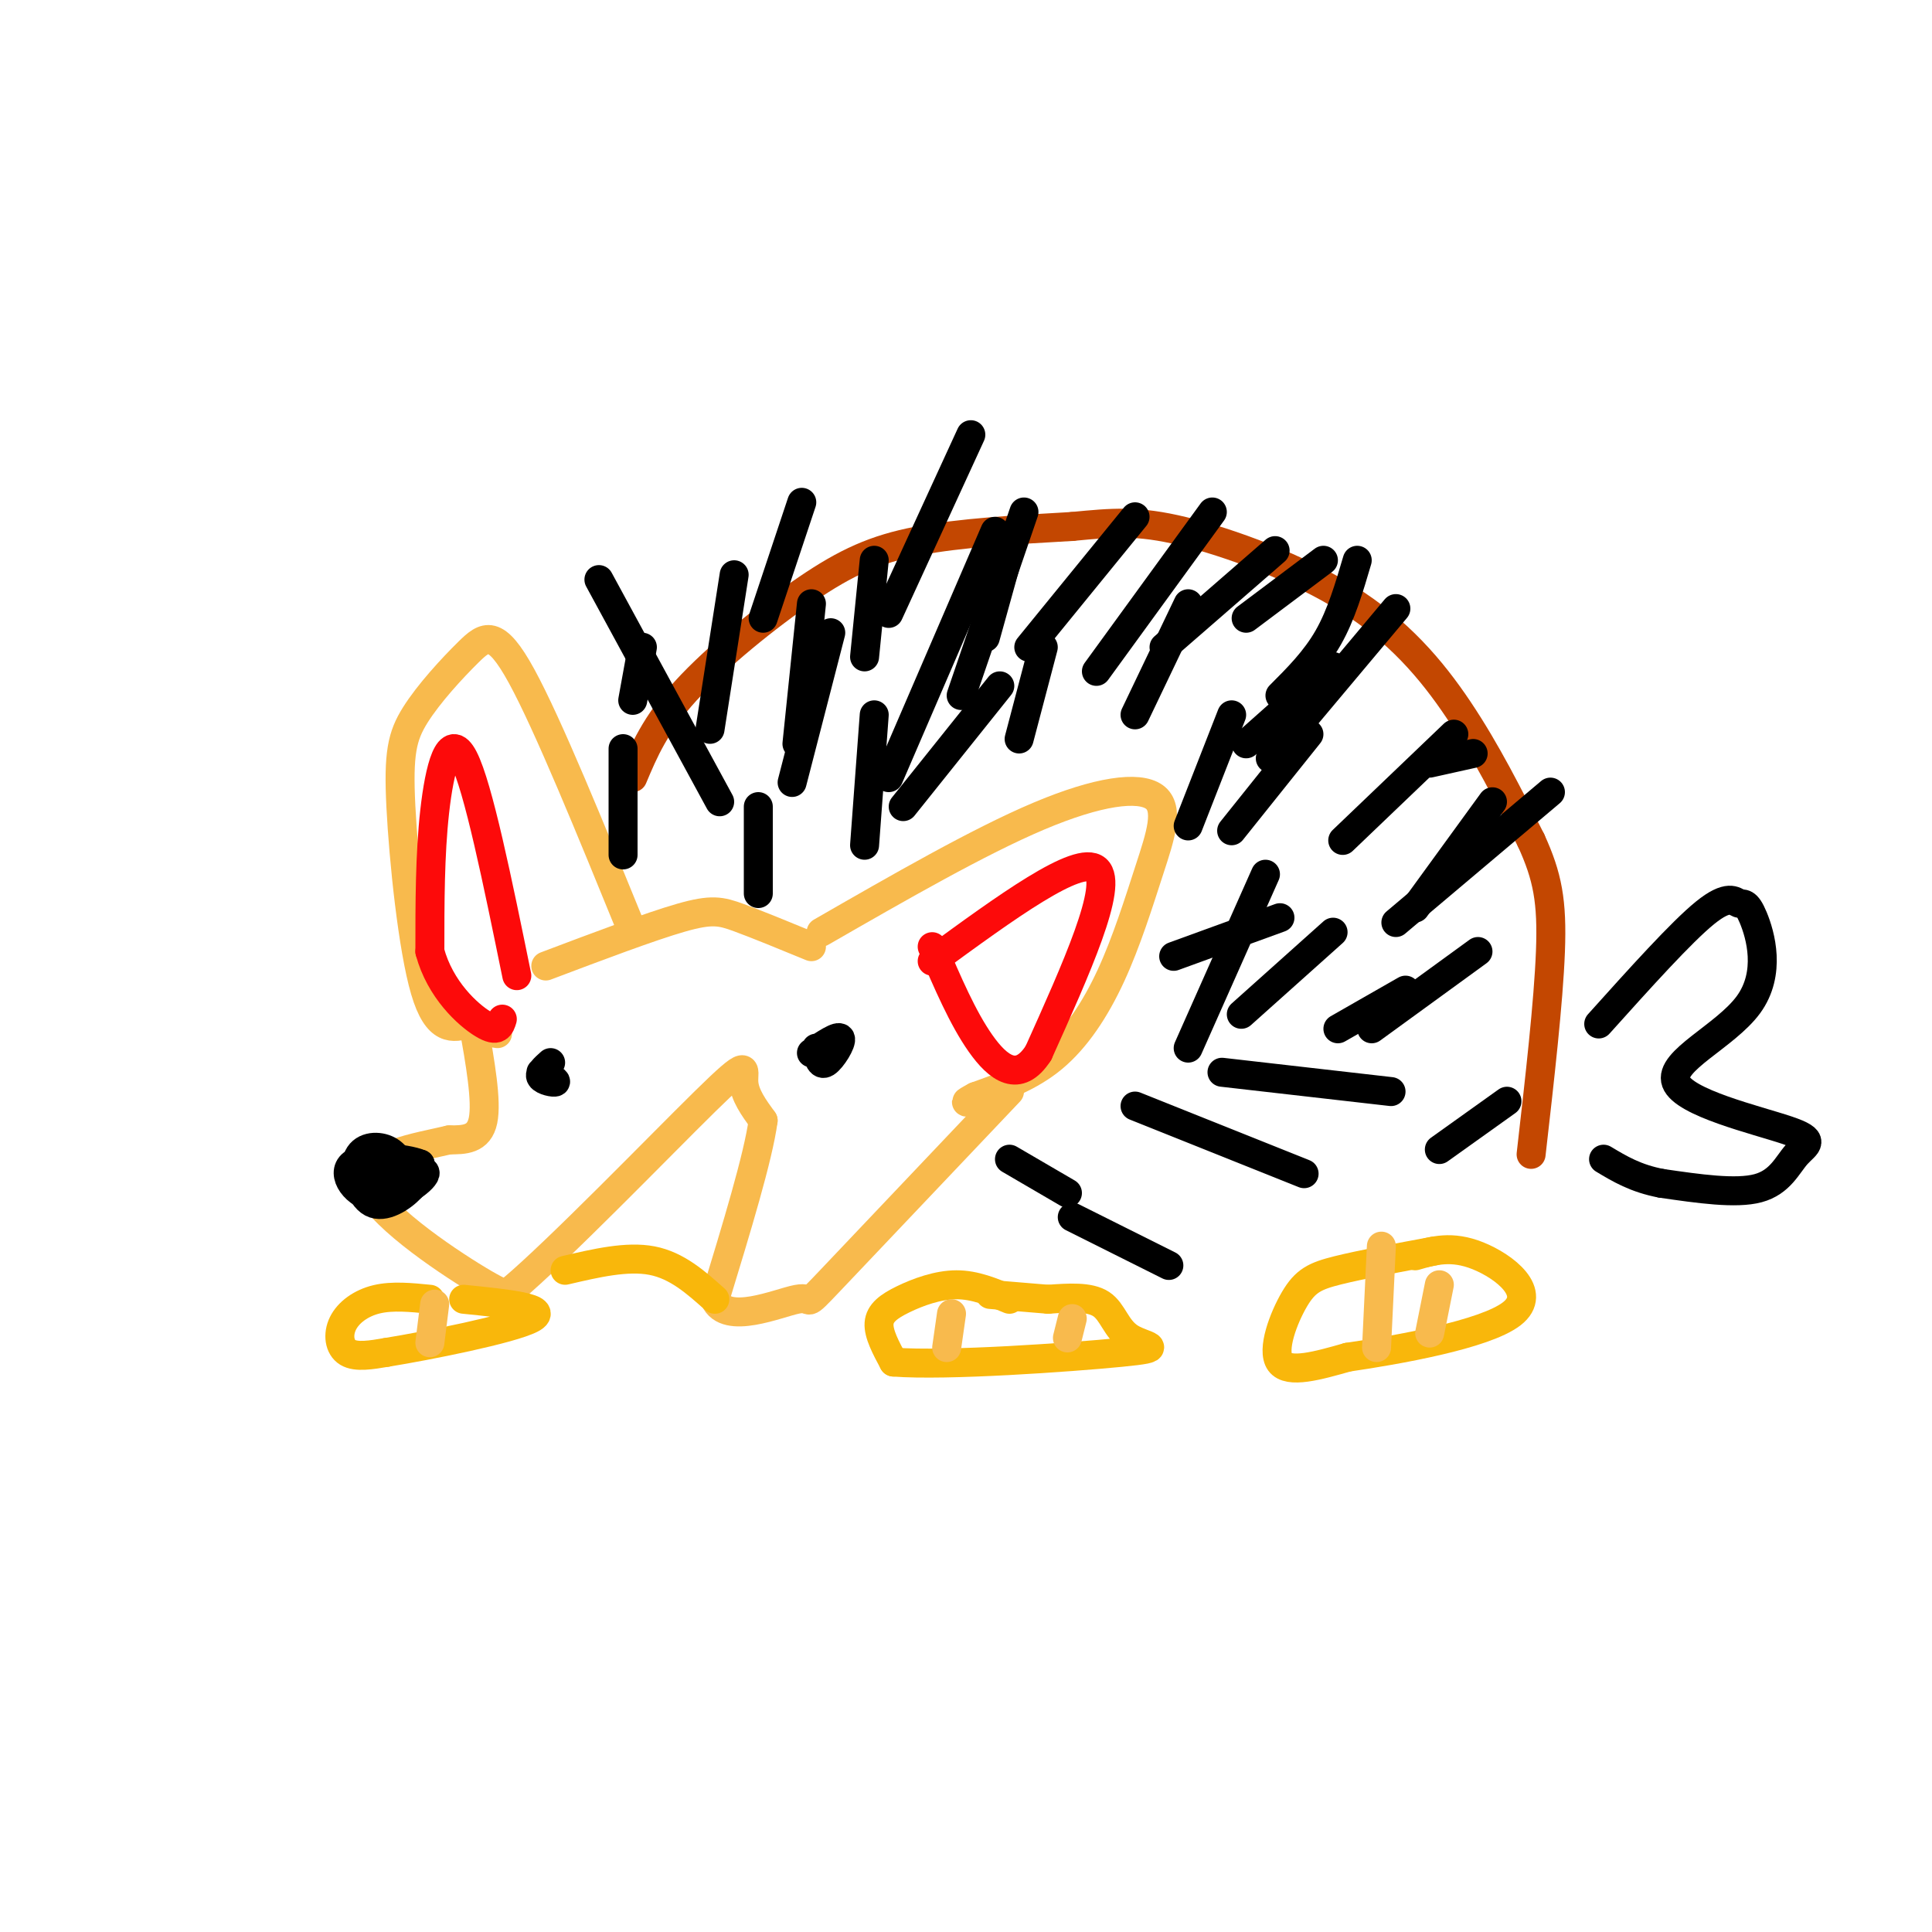 <svg viewBox='0 0 400 400' version='1.1' xmlns='http://www.w3.org/2000/svg' xmlns:xlink='http://www.w3.org/1999/xlink'><g fill='none' stroke='rgb(248,186,77)' stroke-width='6' stroke-linecap='round' stroke-linejoin='round'><path d='M113,200c10.822,-4.089 21.644,-8.178 28,-10c6.356,-1.822 8.244,-1.378 12,0c3.756,1.378 9.378,3.689 15,6'/><path d='M131,193c-8.778,-21.516 -17.556,-43.032 -23,-53c-5.444,-9.968 -7.556,-8.389 -11,-5c-3.444,3.389 -8.222,8.589 -11,13c-2.778,4.411 -3.556,8.034 -3,19c0.556,10.966 2.444,29.276 5,38c2.556,8.724 5.778,7.862 9,7'/><path d='M97,212c2.500,1.500 4.250,1.750 6,2'/><path d='M170,193c16.317,-9.381 32.634,-18.762 45,-24c12.366,-5.238 20.780,-6.332 24,-4c3.220,2.332 1.244,8.089 -1,15c-2.244,6.911 -4.758,14.976 -8,22c-3.242,7.024 -7.212,13.007 -12,17c-4.788,3.993 -10.394,5.997 -16,8'/><path d='M202,227c-2.833,1.500 -1.917,1.250 -1,1'/><path d='M98,212c1.417,8.000 2.833,16.000 2,20c-0.833,4.000 -3.917,4.000 -7,4'/><path d='M93,236c-6.214,1.488 -18.250,3.208 -17,9c1.250,5.792 15.786,15.655 23,20c7.214,4.345 7.107,3.173 7,2'/><path d='M106,267c9.702,-8.179 30.458,-29.625 40,-39c9.542,-9.375 7.869,-6.679 8,-4c0.131,2.679 2.065,5.339 4,8'/><path d='M158,232c-1.000,7.500 -5.500,22.250 -10,37'/><path d='M148,269c2.321,5.500 13.125,0.750 17,0c3.875,-0.750 0.821,2.500 7,-4c6.179,-6.500 21.589,-22.750 37,-39'/></g>
<g fill='none' stroke='rgb(0,0,0)' stroke-width='6' stroke-linecap='round' stroke-linejoin='round'><path d='M84,243c-0.981,-2.051 -1.962,-4.102 -4,-5c-2.038,-0.898 -5.134,-0.643 -6,2c-0.866,2.643 0.498,7.673 3,9c2.502,1.327 6.144,-1.049 8,-3c1.856,-1.951 1.928,-3.475 2,-5'/><path d='M87,241c-2.976,-1.281 -11.416,-1.982 -14,0c-2.584,1.982 0.689,6.649 5,7c4.311,0.351 9.660,-3.614 10,-5c0.340,-1.386 -4.330,-0.193 -9,1'/><path d='M169,217c0.378,1.889 0.756,3.778 2,3c1.244,-0.778 3.356,-4.222 3,-5c-0.356,-0.778 -3.178,1.111 -6,3'/><path d='M114,220c-1.244,1.111 -2.489,2.222 -2,3c0.489,0.778 2.711,1.222 3,1c0.289,-0.222 -1.356,-1.111 -3,-2'/></g>
<g fill='none' stroke='rgb(195,71,1)' stroke-width='6' stroke-linecap='round' stroke-linejoin='round'><path d='M131,161c2.315,-5.512 4.631,-11.024 11,-18c6.369,-6.976 16.792,-15.417 25,-21c8.208,-5.583 14.202,-8.310 23,-10c8.798,-1.690 20.399,-2.345 32,-3'/><path d='M222,109c8.418,-0.805 13.463,-1.319 23,1c9.537,2.319 23.568,7.470 34,14c10.432,6.530 17.266,14.437 23,23c5.734,8.563 10.367,17.781 15,27'/><path d='M317,174c3.400,7.444 4.400,12.556 4,23c-0.400,10.444 -2.200,26.222 -4,42'/></g>
<g fill='none' stroke='rgb(0,0,0)' stroke-width='6' stroke-linecap='round' stroke-linejoin='round'><path d='M131,145c0.000,0.000 2.000,-11.000 2,-11'/><path d='M147,151c0.000,0.000 5.000,-32.000 5,-32'/><path d='M164,162c0.000,0.000 8.000,-31.000 8,-31'/><path d='M179,136c0.000,0.000 2.000,-20.000 2,-20'/><path d='M158,128c0.000,0.000 8.000,-24.000 8,-24'/><path d='M199,144c0.000,0.000 13.000,-38.000 13,-38'/><path d='M187,167c0.000,0.000 20.000,-25.000 20,-25'/><path d='M235,148c0.000,0.000 11.000,-23.000 11,-23'/><path d='M184,161c0.000,0.000 22.000,-51.000 22,-51'/><path d='M184,127c0.000,0.000 17.000,-37.000 17,-37'/><path d='M213,134c0.000,0.000 22.000,-27.000 22,-27'/><path d='M241,134c0.000,0.000 23.000,-20.000 23,-20'/><path d='M258,154c0.000,0.000 18.000,-16.000 18,-16'/><path d='M278,174c0.000,0.000 23.000,-22.000 23,-22'/><path d='M293,188c0.000,0.000 16.000,-22.000 16,-22'/><path d='M265,144c3.667,-3.667 7.333,-7.333 10,-12c2.667,-4.667 4.333,-10.333 6,-16'/><path d='M258,128c0.000,0.000 16.000,-12.000 16,-12'/><path d='M289,191c0.000,0.000 32.000,-27.000 32,-27'/><path d='M284,213c0.000,0.000 22.000,-16.000 22,-16'/><path d='M257,210c0.000,0.000 19.000,-17.000 19,-17'/><path d='M255,172c0.000,0.000 16.000,-20.000 16,-20'/><path d='M157,185c0.000,0.000 0.000,-18.000 0,-18'/><path d='M129,177c0.000,0.000 0.000,-22.000 0,-22'/><path d='M179,175c0.000,0.000 2.000,-27.000 2,-27'/><path d='M277,213c0.000,0.000 14.000,-8.000 14,-8'/><path d='M298,238c0.000,0.000 14.000,-10.000 14,-10'/><path d='M246,217c0.000,0.000 16.000,-36.000 16,-36'/><path d='M246,171c0.000,0.000 9.000,-23.000 9,-23'/><path d='M211,153c0.000,0.000 5.000,-19.000 5,-19'/><path d='M235,229c0.000,0.000 35.000,14.000 35,14'/><path d='M243,198c0.000,0.000 22.000,-8.000 22,-8'/><path d='M253,222c0.000,0.000 35.000,4.000 35,4'/><path d='M222,252c0.000,0.000 20.000,10.000 20,10'/><path d='M209,240c0.000,0.000 12.000,7.000 12,7'/><path d='M149,166c0.000,0.000 -25.000,-46.000 -25,-46'/><path d='M165,154c0.000,0.000 3.000,-29.000 3,-29'/><path d='M204,132c0.000,0.000 5.000,-18.000 5,-18'/><path d='M227,139c0.000,0.000 24.000,-33.000 24,-33'/><path d='M263,157c0.000,0.000 26.000,-31.000 26,-31'/><path d='M296,158c0.000,0.000 9.000,-2.000 9,-2'/><path d='M331,212c8.559,-9.520 17.118,-19.041 22,-23c4.882,-3.959 6.086,-2.358 7,-2c0.914,0.358 1.536,-0.527 3,3c1.464,3.527 3.768,11.465 -1,18c-4.768,6.535 -16.609,11.665 -15,16c1.609,4.335 16.668,7.873 23,10c6.332,2.127 3.935,2.842 2,5c-1.935,2.158 -3.410,5.759 -8,7c-4.590,1.241 -12.295,0.120 -20,-1'/><path d='M344,245c-5.333,-1.000 -8.667,-3.000 -12,-5'/></g>
<g fill='none' stroke='rgb(249,183,11)' stroke-width='6' stroke-linecap='round' stroke-linejoin='round'><path d='M209,269c-3.571,-1.506 -7.143,-3.012 -11,-3c-3.857,0.012 -8.000,1.542 -11,3c-3.000,1.458 -4.857,2.845 -5,5c-0.143,2.155 1.429,5.077 3,8'/><path d='M185,282c10.927,0.858 36.743,-0.997 47,-2c10.257,-1.003 4.954,-1.155 2,-3c-2.954,-1.845 -3.558,-5.384 -6,-7c-2.442,-1.616 -6.721,-1.308 -11,-1'/><path d='M217,269c-3.833,-0.333 -7.917,-0.667 -12,-1'/><path d='M89,269c-3.875,-0.387 -7.750,-0.774 -11,0c-3.250,0.774 -5.875,2.708 -7,5c-1.125,2.292 -0.750,4.940 1,6c1.750,1.060 4.875,0.530 8,0'/><path d='M80,280c8.533,-1.378 25.867,-4.822 30,-7c4.133,-2.178 -4.933,-3.089 -14,-4'/><path d='M117,263c6.417,-1.500 12.833,-3.000 18,-2c5.167,1.000 9.083,4.500 13,8'/><path d='M297,259c-7.607,1.405 -15.214,2.810 -20,4c-4.786,1.190 -6.750,2.167 -9,6c-2.250,3.833 -4.786,10.524 -3,13c1.786,2.476 7.893,0.738 14,-1'/><path d='M279,281c10.119,-1.476 28.417,-4.667 34,-9c5.583,-4.333 -1.548,-9.810 -7,-12c-5.452,-2.190 -9.226,-1.095 -13,0'/></g>
<g fill='none' stroke='rgb(253,10,10)' stroke-width='6' stroke-linecap='round' stroke-linejoin='round'><path d='M193,199c15.167,-11.083 30.333,-22.167 34,-19c3.667,3.167 -4.167,20.583 -12,38'/><path d='M215,218c-4.089,6.356 -8.311,3.244 -12,-2c-3.689,-5.244 -6.844,-12.622 -10,-20'/><path d='M107,202c-4.000,-19.578 -8.000,-39.156 -11,-45c-3.000,-5.844 -5.000,2.044 -6,11c-1.000,8.956 -1.000,18.978 -1,29'/><path d='M89,197c2.111,7.889 7.889,13.111 11,15c3.111,1.889 3.556,0.444 4,-1'/></g>
<g fill='none' stroke='rgb(248,186,77)' stroke-width='6' stroke-linecap='round' stroke-linejoin='round'><path d='M285,279c0.000,0.000 1.000,-21.000 1,-21'/><path d='M296,276c0.000,0.000 2.000,-10.000 2,-10'/><path d='M196,279c0.000,0.000 1.000,-7.000 1,-7'/><path d='M221,277c0.000,0.000 1.000,-4.000 1,-4'/><path d='M89,278c0.000,0.000 1.000,-8.000 1,-8'/></g>
</svg>
